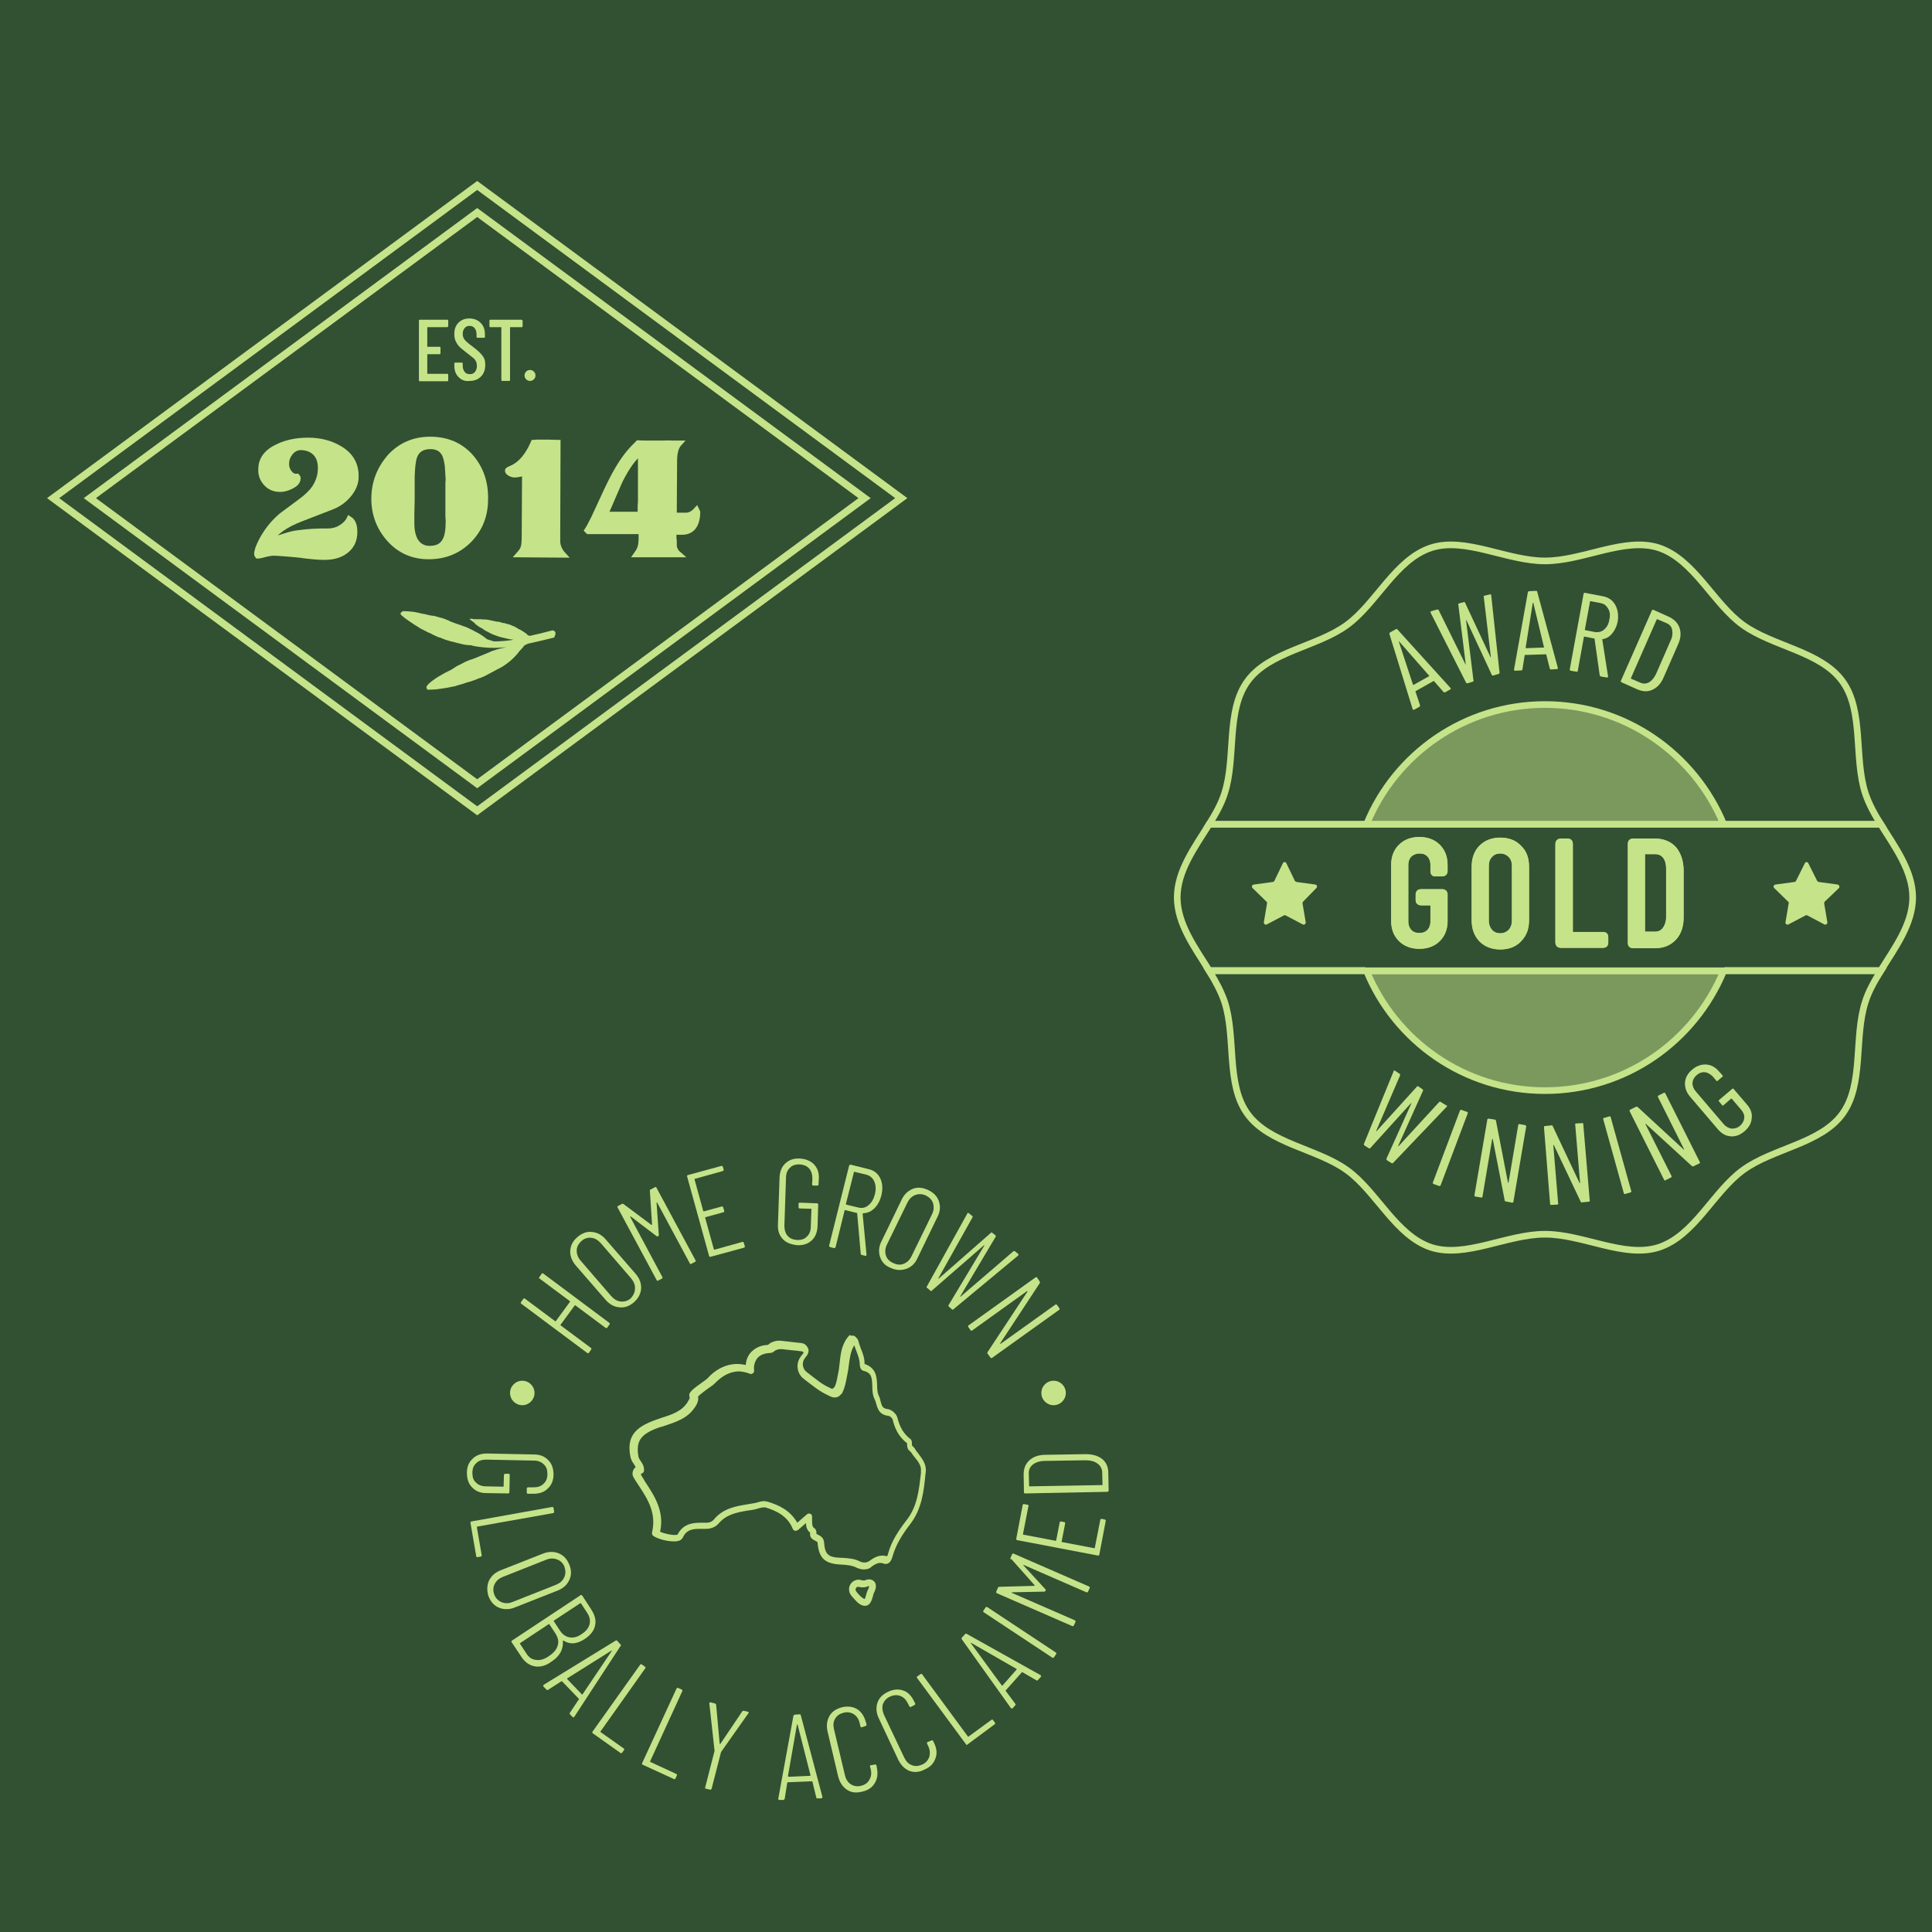 <?xml version="1.0" encoding="utf-8"?>
<!-- Generator: Adobe Illustrator 27.9.0, SVG Export Plug-In . SVG Version: 6.00 Build 0)  -->
<svg version="1.1" id="Layer_1" xmlns="http://www.w3.org/2000/svg" xmlns:xlink="http://www.w3.org/1999/xlink" x="0px" y="0px"
	 viewBox="0 0 600 600" style="enable-background:new 0 0 600 600;" xml:space="preserve">
<style type="text/css">
	.st0{fill:#325132;}
	.st1{fill:none;stroke:#C5E389;stroke-width:2.248;stroke-miterlimit:10;}
	.st2{fill:#C5E389;}
	.st3{fill:#C5E389;stroke:#C5E389;stroke-width:1.757;stroke-miterlimit:10;}
	.st4{opacity:0.5;fill:#C5E389;}
	.st5{fill:none;stroke:#C5E389;stroke-width:2.063;stroke-miterlimit:10;}
	.st6{fill:#FFFFFF;stroke:#C5E389;stroke-width:2.162;stroke-miterlimit:10;}
</style>
<rect class="st0" width="600" height="600"/>
<g>
	<polygon class="st1" points="16.5,154.7 148.2,57.6 279.9,154.7 148.2,251.8 	"/>
	<polygon class="st1" points="27.9,154.7 148.2,66 268.5,154.7 148.2,243.4 	"/>
	<g>
		<path class="st2" d="M138.9,101.6h-6.1c-0.1,0-0.1,0-0.1,0.1v5.9c0,0.1,0,0.1,0.1,0.1h3.7c0.2,0,0.3,0.1,0.3,0.3v1.7
			c0,0.2-0.1,0.3-0.3,0.3h-3.7c-0.1,0-0.1,0-0.1,0.1v5.9c0,0.1,0,0.1,0.1,0.1h6.1c0.2,0,0.3,0.1,0.3,0.3v1.7c0,0.2-0.1,0.3-0.3,0.3
			h-8.5c-0.2,0-0.3-0.1-0.3-0.3V99.6c0-0.2,0.1-0.3,0.3-0.3h8.5c0.2,0,0.3,0.1,0.3,0.3v1.7C139.1,101.5,139,101.6,138.9,101.6z"/>
		<path class="st2" d="M142.4,117.1c-0.9-0.9-1.3-2.1-1.3-3.5v-0.7c0-0.2,0.1-0.3,0.3-0.3h2c0.2,0,0.3,0.1,0.3,0.3v0.6
			c0,0.8,0.2,1.5,0.6,2c0.4,0.5,0.9,0.7,1.6,0.7s1.2-0.2,1.6-0.7c0.4-0.5,0.6-1.1,0.6-1.9c0-0.5-0.1-1-0.3-1.4
			c-0.2-0.4-0.5-0.8-0.9-1.1c-0.4-0.3-1-0.8-1.8-1.4c-0.9-0.7-1.6-1.3-2.2-1.8c-0.5-0.5-1-1.1-1.3-1.8c-0.4-0.7-0.5-1.5-0.5-2.4
			c0-1.5,0.4-2.6,1.3-3.5s2-1.3,3.4-1.3c1.4,0,2.6,0.5,3.5,1.4c0.9,0.9,1.3,2.1,1.3,3.6v0.7c0,0.2-0.1,0.3-0.3,0.3h-2
			c-0.2,0-0.3-0.1-0.3-0.3v-0.7c0-0.8-0.2-1.5-0.6-2c-0.4-0.5-1-0.7-1.6-0.7c-0.6,0-1.1,0.2-1.5,0.7c-0.4,0.4-0.6,1.1-0.6,1.8
			c0,0.7,0.2,1.3,0.6,1.8c0.4,0.5,1.2,1.2,2.3,2c1.1,0.8,1.9,1.5,2.4,2c0.5,0.5,1,1.1,1.3,1.7c0.3,0.6,0.4,1.3,0.4,2.1
			c0,1.5-0.4,2.7-1.3,3.6c-0.9,0.9-2,1.4-3.5,1.4C144.4,118.5,143.3,118,142.4,117.1z"/>
		<path class="st2" d="M162.3,99.6v1.7c0,0.2-0.1,0.3-0.3,0.3h-3.5c-0.1,0-0.1,0-0.1,0.1V118c0,0.2-0.1,0.3-0.3,0.3h-2.1
			c-0.2,0-0.3-0.1-0.3-0.3v-16.3c0-0.1,0-0.1-0.1-0.1h-3.3c-0.2,0-0.3-0.1-0.3-0.3v-1.7c0-0.2,0.1-0.3,0.3-0.3h9.7
			C162.2,99.4,162.3,99.5,162.3,99.6z"/>
		<path class="st2" d="M163.4,117.8c-0.3-0.3-0.5-0.7-0.5-1.2c0-0.5,0.2-0.9,0.5-1.2c0.3-0.3,0.7-0.5,1.2-0.5c0.5,0,0.9,0.2,1.2,0.5
			c0.3,0.3,0.5,0.7,0.5,1.2c0,0.5-0.2,0.9-0.5,1.2c-0.3,0.3-0.7,0.5-1.2,0.5C164.1,118.3,163.7,118.1,163.4,117.8z"/>
	</g>
	<g>
		<path class="st3" d="M108.3,153.6c-1.4,1.7-3.2,3-5.3,3.8l-9.8,3.8c-4.6,1.8-7.7,4-9.3,6.6l0.2,0.1l4.4-1.4c1.8-0.6,3.3-0.9,4.5-1
			c1.3-0.2,2.6-0.3,4.1-0.4c1.5-0.1,3.1-0.1,4.7-0.1c1.4,0,2.7-0.3,3.9-1c1.2-0.7,2.2-1.6,2.8-2.8c1.1,0.7,1.6,2,1.6,4
			c0,2.5-0.9,4.5-2.8,5.9c-1.7,1.3-3.9,1.9-6.5,1.9c-1.8,0-4.4-0.2-7.9-0.7c-1.8-0.2-3.3-0.3-4.6-0.4c-1.3-0.1-2.4-0.2-3.3-0.2
			c-0.5,0-1.4,0.1-2.6,0.4c-1.1,0.3-1.9,0.5-2.4,0.5c-0.1-0.1-0.2-0.3-0.2-0.5c0-1,0.5-2.4,1.5-4.3c1.6-3,3.6-5.5,6.2-7.7
			c0.9-0.7,1.8-1.3,2.7-2c0.9-0.7,1.8-1.3,2.7-2c2.1-1.5,3.7-3,4.7-4.4c1.3-1.9,2-4,2-6.3c0-2-0.5-3.5-1.5-4.6
			c-1.1-1.2-2.6-1.8-4.5-1.9c-0.7,0-1.3,0.1-1.9,0.4c-0.6,0.3-1.1,0.7-1.5,1.2c-0.4,0.5-0.7,1-1,1.7c-0.2,0.6-0.3,1.3-0.3,2
			c0,0.9,0.3,1.9,1,2.7c0.7,0.9,1.5,1.2,2.4,1.1c0.1,0.1,0.2,0.3,0.2,0.5c0,1-0.7,1.8-2.1,2.5c-1.2,0.6-2.3,0.9-3.4,0.9
			c-1.8,0-3.2-0.6-4.3-1.8c-1.1-1.2-1.7-2.6-1.6-4.4c0-3.1,1.8-5.4,5.3-7c2.7-1.3,5.9-1.9,9.3-1.9c3.8,0,7.1,0.9,9.9,2.6
			c3.3,2,4.9,4.8,4.9,8.4C110.6,149.8,109.8,151.8,108.3,153.6z"/>
		<path class="st3" d="M145.7,167.7c-3.4,3.4-7.5,5.1-12.6,5.1c-4.9,0-8.9-1.8-12.1-5.3c-3.2-3.6-4.8-7.8-4.8-12.6
			c0-5,1.7-9.3,4.9-13c3.3-3.6,7.5-5.4,12.5-5.4c5.2,0,9.4,1.8,12.6,5.4c3,3.5,4.6,7.8,4.5,13.1C150.7,160,149.1,164.2,145.7,167.7z
			 M139.2,159.6c0-0.8,0-1.8,0-2.9l0-4.9c0-1.7,0-2.6,0.1-2.7c-0.1-1.8-0.2-3.4-0.3-4.6c-0.3-2-0.7-3.4-1.4-4.2
			c-0.8-1.1-2.2-1.7-3.9-1.7c-2.5,0-4.2,1-5,3.1c-0.5,1.4-0.7,3.5-0.8,6.4l0,7.2c0,1.6-0.1,3-0.1,4.2c0,1.2,0,2.1,0,3
			c0,2.2,0.4,4,1.1,5.3c1,1.7,2.5,2.6,4.5,2.6c2.5,0,4.1-0.9,5-2.8c0.6-1.2,0.9-3.2,0.9-6.1C139.2,161,139.2,160.3,139.2,159.6z"/>
		<path class="st3" d="M161.2,172.2c0.9-1,1.4-1.9,1.5-2.7c0.1-0.4,0.2-1.4,0.2-3.1l0.1-19c0.1,0.1,0.1,0,0.1-0.2
			c0-0.1,0-0.3-0.1-0.5c-1.2,0.5-2.3,0.7-3.2,0.7c-0.2,0-0.4,0-0.7-0.1c-0.2-0.1-0.5-0.2-0.7-0.3c-0.2-0.1-0.4-0.3-0.5-0.4
			c-0.2-0.2-0.2-0.4-0.2-0.5c0-0.1,0.5-0.4,1.5-0.8c2.7-1.3,4.8-3.9,6.5-7.8c0.3,0,0.6-0.1,1-0.1c0.4,0,0.8,0,1.3,0
			c0.6,0,1.3,0,2.2,0c0.9,0,1.9,0.1,3,0.1l-0.1,30.5c0,1.5,0.6,3,1.8,4.3L161.2,172.2z"/>
		<path class="st3" d="M211.8,165.2c0,0-0.3,0-0.7,0c-0.4,0-1,0-1.8-0.1c-0.1,0.3-0.1,0.7-0.1,1.2l0,0.9c0,0.2,0.1,0.4,0.1,0.6
			c0,0.1,0,0.3,0,0.4c0,1.2,0,1.9,0.2,2.2c0.2,0.6,0.6,1.2,1.3,1.8l-13.1,0c0.8-1.1,1.3-2.2,1.4-3.4c0-0.2,0.1-0.6,0.1-1.3
			c0-0.6,0-1.5,0-2.5l-16.5,0l-0.3-0.3c0.6-0.9,1.2-2.2,2-3.7c0.7-1.5,1.6-3.4,2.6-5.6c1-2.2,1.9-4.1,2.7-5.7
			c0.8-1.6,1.5-2.9,2.1-3.9c1-1.7,2-3.2,3.1-4.6c1.1-1.4,2.2-2.5,3.3-3.6c0.1,0,0.8,0.1,2.3,0.1l5.2,0c1.1,0,2.1-0.1,3,0
			c0.9,0,1.6,0,2.2,0c-1,1.1-1.5,2.9-1.5,5.5l-0.1,16.9l3.8,0c1.1,0,2.2-0.6,3.2-1.7c0.2,0.4,0.3,0.7,0.3,0.7
			C216.5,163.1,214.9,165.2,211.8,165.2z M192.5,149.3c-0.8,1.8-1.5,3.5-2.3,5.3c-0.7,1.7-1.5,3.5-2.3,5.2l11,0c0-0.5,0-1,0-1.6
			c0-0.7,0-1.5,0.1-2.4l0-4c0-0.1,0-1.1,0-3c0-1.9,0-4.7,0-8.4C196.9,141.9,194.7,144.9,192.5,149.3z"/>
	</g>
	<path class="st2" d="M172.5,196.5c-0.1-0.5-0.6-0.8-1.1-0.7c-2.2,0.6-4.6,1.2-7,1.7c-0.1-0.1-0.2-0.2-0.4-0.2
		c-0.1-0.1-0.3-0.1-0.3-0.3c0,0-0.1-0.1-0.1-0.1c-0.7-0.5-1.4-1-2.2-1.4c-0.2-0.1-0.5-0.2-0.7-0.4c-0.3-0.2-0.6-0.2-0.8-0.5
		c-0.1-0.1-0.2-0.1-0.4-0.1c-0.3-0.1-0.6-0.3-0.9-0.4c-0.3-0.1-0.7-0.3-1-0.3c-0.3-0.1-0.5-0.1-0.7-0.2c-0.1-0.1-0.3-0.1-0.5-0.1
		c-0.2,0-0.4-0.1-0.5-0.1c-0.3-0.1-0.6-0.2-0.9-0.3c-0.1,0-0.2,0-0.4,0c-0.2,0-0.4-0.1-0.6-0.1c-0.5-0.1-0.9-0.2-1.4-0.3
		c-0.3,0-0.6-0.2-1-0.2c-0.3,0-0.7-0.2-1-0.1c-0.5,0-1-0.1-1.5-0.1c-0.6,0-1.1,0-1.7,0c-0.2,0-0.4,0-0.6-0.1c-0.3-0.1-0.6,0-0.9,0
		c0,0-0.1,0-0.1,0c0,0,0,0.1,0.1,0.1c0.2,0.1,0.3,0.3,0.4,0.4c0.1,0.1,0.2,0.1,0.2,0.1c0.3,0.2,0.6,0.5,0.9,0.7c0,0,0.1,0.1,0.1,0.1
		c0,0.2,0.2,0.3,0.4,0.4c0.2,0.1,0.4,0.3,0.5,0.4c0.4,0.3,0.8,0.5,1.2,0.7c0.2,0.1,0.4,0.2,0.6,0.4c0.5,0.4,1.1,0.6,1.6,0.9
		c0.5,0.3,1.1,0.6,1.7,0.8c1,0.4,2,0.7,3,0.9c0.8,0.2,1.6,0.4,2.4,0.5c0.2,0,0.4,0.1,0.6,0.1c-2,0.3-4.1,0.5-6.1,0.5
		c-0.6-0.2-1.3-0.4-1.9-0.6c-0.4-0.1-0.6-0.4-0.9-0.6c-0.9-0.7-1.9-1.3-2.9-1.8c-0.9-0.5-1.7-0.9-2.6-1.3c-0.4-0.2-0.7-0.3-1.1-0.4
		c-1.2-0.5-2.4-0.8-3.6-1.3c-0.4-0.1-0.8-0.3-1.1-0.5c-0.9-0.4-1.7-0.7-2.6-0.9c-0.9-0.2-1.7-0.6-2.6-0.6c-1-0.1-1.9-0.5-2.9-0.6
		c-1-0.2-2-0.5-2.9-0.6c-1-0.1-2-0.2-2.9-0.2c-0.2,0-0.3,0-0.4,0.1c-0.2,0.1-0.4,0.2-0.5,0.4c-0.2,0.2-0.1,0.5,0.1,0.7
		c0.5,0.4,1,0.9,1.6,1.3c0.5,0.4,1.1,0.7,1.6,1.1c0.7,0.5,1.4,0.9,2.2,1.4c0.1,0.1,0.2,0.1,0.3,0.2c0.3,0.3,0.6,0.3,0.9,0.5
		c0.4,0.2,0.8,0.4,1.2,0.6c0.4,0.3,0.9,0.4,1.3,0.6c0.5,0.3,1.1,0.6,1.6,0.8c0.4,0.2,0.8,0.4,1.3,0.5c0,0,0.1,0,0.1,0
		c1,0.5,2,0.8,3,1.1c0.9,0.2,1.9,0.5,2.8,0.7c0.6,0.1,1.1,0.3,1.7,0.4c0.7,0.1,1.5,0.2,2.2,0.2c0.2,0.1,0.4,0.1,0.6,0.2
		c2.1,0.4,4.3,0.6,6.5,0.6c1.2,0,2.5-0.1,3.7-0.2c-0.3,0.1-0.6,0.1-0.9,0.2c-1.1,0.2-2.1,0.5-3.2,0.9c-0.4,0.1-0.8,0.3-1.2,0.5
		c-1.3,0.5-2.6,1.1-3.9,1.6c-0.4,0.2-0.8,0.3-1.3,0.5c-1,0.3-2,0.7-2.9,1.2c-0.8,0.5-1.8,0.8-2.6,1.4c-0.9,0.7-1.9,1.1-2.9,1.6
		c-1,0.6-2,1.1-2.9,1.7c-0.9,0.6-1.8,1.3-2.5,2c-0.1,0.1-0.2,0.3-0.3,0.4c-0.2,0.2-0.2,0.5-0.1,0.7c0,0.3,0.2,0.5,0.6,0.5
		c0.8,0,1.5-0.1,2.3-0.1c0.7-0.1,1.4-0.2,2.1-0.3c0.9-0.1,1.9-0.3,2.8-0.5c0.2,0,0.3-0.1,0.5-0.1c0.4,0,0.7-0.2,1.1-0.3
		c0.5-0.1,0.9-0.3,1.4-0.4c0.5-0.1,1-0.3,1.5-0.5c0.7-0.2,1.3-0.3,2-0.6c0.5-0.2,1-0.3,1.4-0.5c0.1,0,0.1-0.1,0.1-0.1
		c1.2-0.3,2.2-0.8,3.3-1.4c0.9-0.5,1.9-1,2.8-1.5c0.6-0.3,1.2-0.6,1.7-0.9c1.2-0.8,2.3-1.6,3.3-2.6c0.6-0.6,1.2-1.2,1.7-1.9
		c0.4-0.6,1-1,1.4-1.6c0.3-0.6,0.9-0.7,1.5-1c2.8-0.6,5.6-1.3,8.1-1.9C172.3,197.5,172.6,197,172.5,196.5z"/>
</g>
<g>
	<path class="st4" d="M445.3,270.7v-2c0-1.4-0.4-2.6-1.2-3.4c-0.8-0.9-1.9-1.3-3.3-1.3c-1.3,0-2.4,0.5-3.3,1.3
		c-0.8,0.9-1.2,2-1.2,3.4v17.4c0,1.4,0.4,2.5,1.2,3.4c0.8,0.9,1.9,1.3,3.3,1.3c1.4,0,2.4-0.4,3.3-1.3c0.8-0.9,1.2-2,1.2-3.4v-5.8
		c0-0.1,0-0.2-0.2-0.2h-3.9c-0.3,0-0.5-0.2-0.5-0.5v-1.9c0-0.3,0.2-0.5,0.5-0.5h6.8c0.3,0,0.5,0.2,0.5,0.5v8.3
		c0,2.3-0.7,4.1-2.1,5.5c-1.4,1.4-3.3,2.1-5.6,2.1c-2.3,0-4.2-0.7-5.6-2.1c-1.4-1.4-2.1-3.2-2.1-5.5v-17.4c0-2.3,0.7-4.1,2.1-5.5
		c1.4-1.4,3.3-2.1,5.6-2.1c2.3,0,4.2,0.7,5.6,2.1c1.4,1.4,2.1,3.2,2.1,5.6v1.9c0,0.3-0.2,0.5-0.5,0.5h-2.3
		C445.5,271.2,445.3,271,445.3,270.7z"/>
	<path class="st4" d="M471.6,263.4c-1.4-1.5-3.3-2.2-5.7-2.2c-2.3,0-4.2,0.7-5.7,2.2c-1.4,1.4-2.1,3.4-2.1,5.8v16.6
		c0,2.4,0.7,4.3,2.1,5.8c1.4,1.4,3.3,2.2,5.7,2.2c2.4,0,4.3-0.7,5.7-2.2c1.5-1.5,2.2-3.4,2.2-5.8v-16.6
		C473.8,266.7,473.1,264.8,471.6,263.4z M470.6,285.9c0,1.4-0.4,2.6-1.3,3.6c-0.9,0.9-2,1.4-3.4,1.4c-1.4,0-2.5-0.5-3.3-1.4
		c-0.8-0.9-1.3-2.1-1.3-3.6V269c0-1.5,0.4-2.7,1.3-3.6c0.8-0.9,1.9-1.4,3.3-1.4c1.4,0,2.5,0.5,3.4,1.4c0.9,0.9,1.3,2.1,1.3,3.6
		V285.9z"/>
	<path class="st4" d="M498.4,290.9v1.9c0,0.3-0.1,0.5-0.5,0.5h-13.3c-0.3,0-0.5-0.2-0.5-0.5V262c0-0.3,0.2-0.5,0.5-0.5h2.3
		c0.3,0,0.5,0.1,0.5,0.5v28.3c0,0.1,0,0.2,0.2,0.2h10.4C498.2,290.5,498.4,290.6,498.4,290.9z"/>
	<path class="st4" d="M519.7,263.8c-1.4-1.5-3.3-2.3-5.6-2.3h-7c-0.3,0-0.5,0.1-0.5,0.5v30.9c0,0.3,0.1,0.5,0.5,0.5h7
		c2.3,0,4.2-0.8,5.6-2.3c1.4-1.5,2.1-3.6,2.1-6.1V270C521.7,267.4,521,265.4,519.7,263.8z M518.5,284.7c0,1.8-0.5,3.1-1.3,4.2
		c-0.8,1-1.9,1.5-3.2,1.5l-4,0c-0.1,0-0.2-0.1-0.2-0.2v-25.8c0-0.1,0.1-0.2,0.2-0.2h4c1.4,0,2.5,0.5,3.3,1.5c0.8,1,1.2,2.4,1.2,4.2
		V284.7z"/>
	<path class="st4" d="M535.6,301.5c-9,22-30.6,37.6-55.8,37.6c-25.3,0-46.9-15.5-55.8-37.6H535.6z"/>
	<path class="st4" d="M535.6,256H424c9-22,30.6-37.5,55.8-37.5C505,218.5,526.7,234,535.6,256z"/>
	<g>
		<path class="st2" d="M404.7,280c-0.1,0.1-0.2,0.4-0.2,0.5l1,5.9c0.1,0.5-0.4,0.9-0.9,0.7l-5.3-2.8c-0.2-0.1-0.4-0.1-0.6,0
			l-5.3,2.8c-0.5,0.2-1-0.2-0.9-0.7l1-5.9c0-0.2,0-0.4-0.2-0.5l-4.3-4.2c-0.4-0.4-0.2-1,0.4-1.1l5.9-0.8c0.2,0,0.4-0.2,0.5-0.4
			l2.6-5.4c0.2-0.5,0.9-0.5,1.1,0l2.6,5.4c0.1,0.2,0.3,0.3,0.5,0.4l5.9,0.8c0.5,0.1,0.7,0.7,0.3,1.1L404.7,280z"/>
		<path class="st2" d="M566.7,280c-0.1,0.1-0.2,0.4-0.2,0.5l1,5.9c0.1,0.5-0.5,0.9-0.9,0.7l-5.3-2.8c-0.2-0.1-0.4-0.1-0.6,0
			l-5.3,2.8c-0.5,0.2-1-0.2-0.9-0.7l1-5.9c0-0.2,0-0.4-0.2-0.5l-4.3-4.2c-0.4-0.4-0.2-1,0.4-1.1l5.9-0.8c0.2,0,0.4-0.2,0.5-0.4
			l2.7-5.4c0.2-0.5,0.9-0.5,1.1,0l2.7,5.4c0.1,0.2,0.3,0.3,0.5,0.4l5.9,0.8c0.5,0.1,0.7,0.7,0.4,1.1L566.7,280z"/>
		<g>
			<path class="st5" d="M445.3,270.7v-2c0-1.4-0.4-2.6-1.2-3.4c-0.8-0.9-1.9-1.3-3.3-1.3c-1.3,0-2.4,0.5-3.3,1.3
				c-0.8,0.9-1.2,2-1.2,3.4v17.4c0,1.4,0.4,2.5,1.2,3.4c0.8,0.9,1.9,1.3,3.3,1.3c1.4,0,2.4-0.4,3.3-1.3c0.8-0.9,1.2-2,1.2-3.4v-5.8
				c0-0.1,0-0.2-0.2-0.2h-3.9c-0.3,0-0.5-0.2-0.5-0.5v-1.9c0-0.3,0.2-0.5,0.5-0.5h6.8c0.3,0,0.5,0.2,0.5,0.5v8.3
				c0,2.3-0.7,4.1-2.1,5.5c-1.4,1.4-3.3,2.1-5.6,2.1c-2.3,0-4.2-0.7-5.6-2.1c-1.4-1.4-2.1-3.2-2.1-5.5v-17.4c0-2.3,0.7-4.1,2.1-5.5
				c1.4-1.4,3.3-2.1,5.6-2.1c2.3,0,4.2,0.7,5.6,2.1c1.4,1.4,2.1,3.2,2.1,5.6v1.9c0,0.3-0.2,0.5-0.5,0.5h-2.3
				C445.5,271.2,445.3,271,445.3,270.7z"/>
			<path class="st5" d="M471.6,263.4c-1.4-1.5-3.3-2.2-5.7-2.2c-2.3,0-4.2,0.7-5.7,2.2c-1.4,1.4-2.1,3.4-2.1,5.8v16.6
				c0,2.4,0.7,4.3,2.1,5.8c1.4,1.4,3.3,2.2,5.7,2.2c2.4,0,4.3-0.7,5.7-2.2c1.5-1.5,2.2-3.4,2.2-5.8v-16.6
				C473.8,266.7,473.1,264.8,471.6,263.4z M470.6,285.9c0,1.4-0.4,2.6-1.3,3.6c-0.9,0.9-2,1.4-3.4,1.4c-1.4,0-2.5-0.5-3.3-1.4
				c-0.8-0.9-1.3-2.1-1.3-3.6V269c0-1.5,0.4-2.7,1.3-3.6c0.8-0.9,1.9-1.4,3.3-1.4c1.4,0,2.5,0.5,3.4,1.4c0.9,0.9,1.3,2.1,1.3,3.6
				V285.9z"/>
			<path class="st5" d="M498.4,290.9v1.9c0,0.3-0.1,0.5-0.5,0.5h-13.3c-0.3,0-0.5-0.2-0.5-0.5V262c0-0.3,0.2-0.5,0.5-0.5h2.3
				c0.3,0,0.5,0.1,0.5,0.5v28.3c0,0.1,0,0.2,0.2,0.2h10.4C498.2,290.5,498.4,290.6,498.4,290.9z"/>
			<path class="st5" d="M519.7,263.8c-1.4-1.5-3.3-2.3-5.6-2.3h-7c-0.3,0-0.5,0.1-0.5,0.5v30.9c0,0.3,0.1,0.5,0.5,0.5h7
				c2.3,0,4.2-0.8,5.6-2.3c1.4-1.5,2.1-3.6,2.1-6.1V270C521.7,267.4,521,265.4,519.7,263.8z M518.5,284.7c0,1.8-0.5,3.1-1.3,4.2
				c-0.8,1-1.9,1.5-3.2,1.5l-4,0c-0.1,0-0.2-0.1-0.2-0.2v-25.8c0-0.1,0.1-0.2,0.2-0.2h4c1.4,0,2.5,0.5,3.3,1.5
				c0.8,1,1.2,2.4,1.2,4.2V284.7z"/>
			<path class="st5" d="M535.3,301.5c-9,21.8-30.4,37.2-55.5,37.2c-25,0-46.5-15.4-55.4-37.2H535.3z"/>
			<path class="st5" d="M535.3,256H424.4c8.9-21.8,30.4-37.2,55.4-37.2C504.8,218.8,526.3,234.2,535.3,256z"/>
			<path class="st5" d="M424,256h-48.5c-4.5,7.2-9.9,14.5-9.9,22.7s5.4,15.5,9.9,22.7H424 M535.6,256h48.5
				c4.5,7.2,9.9,14.5,9.9,22.7s-5.4,15.5-9.9,22.7h-48.5"/>
			<path class="st6" d="M445.3,270.7v-2c0-1.4-0.4-2.6-1.2-3.4c-0.8-0.9-1.9-1.3-3.3-1.3c-1.3,0-2.4,0.5-3.3,1.3
				c-0.8,0.9-1.2,2-1.2,3.4v17.4c0,1.4,0.4,2.5,1.2,3.4c0.8,0.9,1.9,1.3,3.3,1.3c1.4,0,2.4-0.4,3.3-1.3c0.8-0.9,1.2-2,1.2-3.4v-5.8
				c0-0.1,0-0.2-0.2-0.2h-3.9c-0.3,0-0.5-0.2-0.5-0.5v-1.9c0-0.3,0.2-0.5,0.5-0.5h6.8c0.3,0,0.5,0.2,0.5,0.5v8.3
				c0,2.3-0.7,4.1-2.1,5.5c-1.4,1.4-3.3,2.1-5.6,2.1c-2.3,0-4.2-0.7-5.6-2.1c-1.4-1.4-2.1-3.2-2.1-5.5v-17.4c0-2.3,0.7-4.1,2.1-5.5
				c1.4-1.4,3.3-2.1,5.6-2.1c2.3,0,4.2,0.7,5.6,2.1c1.4,1.4,2.1,3.2,2.1,5.6v1.9c0,0.3-0.2,0.5-0.5,0.5h-2.3
				C445.5,271.2,445.3,271,445.3,270.7z"/>
			<path class="st6" d="M471.6,263.4c-1.4-1.5-3.3-2.2-5.7-2.2c-2.3,0-4.2,0.7-5.7,2.2c-1.4,1.4-2.1,3.4-2.1,5.8v16.6
				c0,2.4,0.7,4.3,2.1,5.8c1.4,1.4,3.3,2.2,5.7,2.2c2.4,0,4.3-0.7,5.7-2.2c1.5-1.5,2.2-3.4,2.2-5.8v-16.6
				C473.8,266.7,473.1,264.8,471.6,263.4z M470.6,285.9c0,1.4-0.4,2.6-1.3,3.6c-0.9,0.9-2,1.4-3.4,1.4c-1.4,0-2.5-0.5-3.3-1.4
				c-0.8-0.9-1.3-2.1-1.3-3.6V269c0-1.5,0.4-2.7,1.3-3.6c0.8-0.9,1.9-1.4,3.3-1.4c1.4,0,2.5,0.5,3.4,1.4c0.9,0.9,1.3,2.1,1.3,3.6
				V285.9z"/>
			<path class="st6" d="M498.4,290.9v1.9c0,0.3-0.1,0.5-0.5,0.5h-13.3c-0.3,0-0.5-0.2-0.5-0.5V262c0-0.3,0.2-0.5,0.5-0.5h2.3
				c0.3,0,0.5,0.1,0.5,0.5v28.3c0,0.1,0,0.2,0.2,0.2h10.4C498.2,290.5,498.4,290.6,498.4,290.9z"/>
			<path class="st6" d="M519.7,263.8c-1.4-1.5-3.3-2.3-5.6-2.3h-7c-0.3,0-0.5,0.1-0.5,0.5v30.9c0,0.3,0.1,0.5,0.5,0.5h7
				c2.3,0,4.2-0.8,5.6-2.3c1.4-1.5,2.1-3.6,2.1-6.1V270C521.7,267.4,521,265.4,519.7,263.8z M518.5,284.7c0,1.8-0.5,3.1-1.3,4.2
				c-0.8,1-1.9,1.5-3.2,1.5l-4,0c-0.1,0-0.2-0.1-0.2-0.2v-25.8c0-0.1,0.1-0.2,0.2-0.2h4c1.4,0,2.5,0.5,3.3,1.5
				c0.8,1,1.2,2.4,1.2,4.2V284.7z"/>
			<g>
				<path class="st2" d="M445.8,271.2h2.3c0.3,0,0.5-0.1,0.5-0.5v-1.9c0-2.3-0.7-4.1-2.1-5.6c-1.4-1.4-3.3-2.1-5.6-2.1
					c-2.3,0-4.2,0.7-5.6,2.1c-1.4,1.4-2.1,3.2-2.1,5.5v17.4c0,2.3,0.7,4.1,2.1,5.5c1.4,1.4,3.3,2.1,5.6,2.1c2.3,0,4.2-0.7,5.6-2.1
					c1.4-1.4,2.1-3.2,2.1-5.5v-8.3c0-0.3-0.2-0.5-0.5-0.5h-6.8c-0.3,0-0.5,0.2-0.5,0.5v1.9c0,0.3,0.2,0.5,0.5,0.5h3.9
					c0.1,0,0.2,0.1,0.2,0.2v5.8c0,1.4-0.4,2.6-1.2,3.4c-0.8,0.9-1.9,1.3-3.3,1.3c-1.3,0-2.4-0.4-3.3-1.3c-0.8-0.9-1.2-2-1.2-3.4
					v-17.4c0-1.4,0.4-2.5,1.2-3.4c0.8-0.9,1.9-1.3,3.3-1.3c1.4,0,2.4,0.4,3.3,1.3c0.8,0.9,1.2,2,1.2,3.4v2
					C445.3,271,445.5,271.2,445.8,271.2z"/>
				<path class="st2" d="M471.6,263.4c-1.4-1.5-3.3-2.2-5.7-2.2c-2.3,0-4.2,0.7-5.7,2.2c-1.4,1.4-2.1,3.4-2.1,5.8v16.6
					c0,2.4,0.7,4.3,2.1,5.8c1.4,1.4,3.3,2.2,5.7,2.2c2.4,0,4.3-0.7,5.7-2.2c1.5-1.5,2.2-3.4,2.2-5.8v-16.6
					C473.8,266.7,473.1,264.8,471.6,263.4z M470.6,285.9c0,1.4-0.4,2.6-1.3,3.6c-0.9,0.9-2,1.4-3.4,1.4c-1.4,0-2.5-0.5-3.3-1.4
					c-0.8-0.9-1.3-2.1-1.3-3.6V269c0-1.5,0.4-2.7,1.3-3.6c0.8-0.9,1.9-1.4,3.3-1.4c1.4,0,2.5,0.5,3.4,1.4c0.9,0.9,1.3,2.1,1.3,3.6
					V285.9z"/>
				<path class="st2" d="M497.9,290.5h-10.4c-0.1,0-0.2-0.1-0.2-0.2V262c0-0.3-0.2-0.5-0.5-0.5h-2.3c-0.3,0-0.5,0.1-0.5,0.5v30.9
					c0,0.3,0.2,0.5,0.5,0.5h13.3c0.3,0,0.5-0.2,0.5-0.5v-1.9C498.4,290.6,498.2,290.5,497.9,290.5z"/>
				<path class="st2" d="M519.7,263.8c-1.4-1.5-3.3-2.3-5.6-2.3h-7c-0.3,0-0.5,0.1-0.5,0.5v30.9c0,0.3,0.1,0.5,0.5,0.5h7
					c2.3,0,4.2-0.8,5.6-2.3c1.4-1.5,2.1-3.6,2.1-6.1V270C521.7,267.4,521,265.4,519.7,263.8z M518.5,284.7c0,1.8-0.5,3.1-1.3,4.2
					c-0.8,1-1.9,1.5-3.2,1.5l-4,0c-0.1,0-0.2-0.1-0.2-0.2v-25.8c0-0.1,0.1-0.2,0.2-0.2h4c1.4,0,2.5,0.5,3.3,1.5
					c0.8,1,1.2,2.4,1.2,4.2V284.7z"/>
			</g>
			<path class="st5" d="M584.1,301.5c-2,3.2-3.8,6.4-4.8,9.6c-3.6,11-0.4,25.6-7.1,34.8c-6.7,9.3-21.6,10.7-30.9,17.5
				c-9.2,6.7-15.1,20.4-26.2,24c-10.6,3.4-23.5-4.1-35.3-4.1c-11.8,0-24.7,7.5-35.3,4.1c-11-3.6-17-17.4-26.2-24
				c-9.3-6.7-24.2-8.2-30.9-17.5c-6.7-9.2-3.5-23.8-7.1-34.8c-1.1-3.2-2.8-6.4-4.8-9.6H584.1z"/>
			<path class="st5" d="M584.1,256H375.5c2-3.2,3.8-6.4,4.8-9.6c3.6-11,0.4-25.6,7.1-34.8c6.7-9.3,21.6-10.7,30.9-17.5
				c9.2-6.7,15.1-20.4,26.2-24c10.6-3.4,23.5,4.1,35.3,4.1c11.8,0,24.7-7.5,35.3-4.1c11,3.6,17,17.4,26.2,24
				c9.3,6.7,24.2,8.2,30.9,17.5c6.7,9.2,3.5,23.8,7.1,34.8C580.4,249.7,582.1,252.8,584.1,256z"/>
			<g>
				<path class="st2" d="M450.5,213.7L450.5,213.7L434,195.5c-0.1-0.2-0.3-0.2-0.5-0.1l-1.8,1c-0.2,0.1-0.2,0.3-0.2,0.5l7.2,23.3
					c0,0.1,0.1,0.2,0.2,0.2c0.1,0,0.2,0,0.3,0l1.6-0.9c0.2-0.1,0.2-0.3,0.2-0.5l-1.4-4.2c0,0,0-0.1,0-0.1c0,0,0-0.1,0.1-0.1l5.5-3.1
					c0,0,0.1,0,0.1,0c0,0,0.1,0,0.1,0.1l2.9,3.3c0.1,0.1,0.3,0.2,0.5,0.1l1.6-0.9C450.6,214,450.6,213.8,450.5,213.7z M443.8,210
					l-4.8,2.7c-0.1,0-0.1,0-0.2-0.1l-4.4-13.4c0-0.1,0-0.1,0-0.1c0,0,0.1,0,0.1,0.1l9.3,10.6C443.9,209.9,443.9,209.9,443.8,210z"/>
				<path class="st2" d="M463.1,184.8c0-0.1,0-0.2-0.1-0.2c-0.1,0-0.2-0.1-0.3,0L461,185c-0.2,0-0.3,0.2-0.2,0.4l2.2,18.6
					c0,0,0,0.1,0,0.1c0,0-0.1,0-0.1,0l-7.9-16.9c-0.1-0.2-0.2-0.3-0.4-0.2l-1.5,0.4c-0.2,0.1-0.3,0.2-0.2,0.4l2.3,18.5
					c0,0.1,0,0.1,0,0.1c0,0-0.1,0-0.1-0.1l-8.3-16.8c-0.1-0.2-0.2-0.2-0.5-0.2l-1.8,0.5c-0.2,0.1-0.3,0.2-0.2,0.4l0,0.1l11,21.7
					c0.1,0.2,0.2,0.2,0.5,0.2l1.6-0.5c0.2-0.1,0.3-0.2,0.2-0.4l-2.3-18.6c0,0,0-0.1,0-0.1c0,0,0.1,0,0.1,0l7.9,17
					c0.1,0.2,0.2,0.2,0.4,0.2l1.7-0.5c0.2-0.1,0.3-0.2,0.3-0.4L463.1,184.8z"/>
				<path class="st2" d="M477.4,183.8c0-0.2-0.2-0.3-0.4-0.3l-2.1,0.1c-0.2,0-0.3,0.1-0.4,0.3l-4.3,24c0,0.1,0,0.2,0.1,0.3
					c0.1,0.1,0.1,0.1,0.3,0.1l1.8-0.1c0.2,0,0.4-0.1,0.4-0.3l0.7-4.4c0,0,0-0.1,0.1-0.1c0,0,0.1,0,0.1,0l6.3-0.2c0,0,0.1,0,0.1,0
					c0,0,0.1,0.1,0.1,0.1l1.1,4.3c0,0.2,0.2,0.3,0.4,0.3l1.8-0.1c0.2,0,0.3-0.1,0.3-0.3v-0.1L477.4,183.8z M479.4,201.1l-5.5,0.2
					c-0.1,0-0.1,0-0.1-0.1l2.2-13.9c0-0.1,0-0.1,0.1-0.1c0,0,0.1,0,0.1,0.1l3.3,13.7C479.5,201.1,479.5,201.1,479.4,201.1z"/>
				<path class="st2" d="M501.6,187.8c-0.8-1.4-2.1-2.3-3.7-2.6l-5.7-1.1c-0.2,0-0.4,0.1-0.4,0.3l-4.3,23.5c0,0.2,0.1,0.4,0.3,0.4
					l1.8,0.3c0.2,0,0.4,0,0.4-0.3l1.9-10.5c0-0.1,0.1-0.1,0.2-0.1l3,0.6c0.1,0,0.1,0.1,0.1,0.1l1.6,11.3c0,0.2,0.2,0.3,0.4,0.4
					l1.8,0.3c0.2,0,0.3,0,0.4-0.2l0-0.1l-1.8-11.5c0-0.1,0-0.1,0.1-0.1c1.2-0.2,2.2-0.8,3-1.8c0.8-1,1.4-2.2,1.7-3.7
					C502.7,190.9,502.4,189.2,501.6,187.8z M499.8,192.4c-0.2,1.4-0.8,2.4-1.6,3.1c-0.8,0.7-1.7,0.9-2.8,0.8l-3.1-0.6
					c-0.1,0-0.1-0.1-0.1-0.2l1.6-8.7c0-0.1,0.1-0.1,0.2-0.1l3.1,0.6c1.1,0.2,1.8,0.8,2.3,1.7C500,189.9,500.1,191.1,499.8,192.4z"/>
				<path class="st2" d="M521.6,195c-0.5-1.5-1.6-2.6-3.2-3.4l-4.9-2.2c-0.2-0.1-0.4,0-0.5,0.2l-9.6,21.8c-0.1,0.2,0,0.4,0.2,0.5
					l4.9,2.2c1.7,0.7,3.2,0.8,4.7,0.1s2.6-1.9,3.4-3.7l4.6-10.5C522,198.2,522.1,196.5,521.6,195z M518.8,199l-4.5,10.3
					c-0.6,1.2-1.3,2.1-2.2,2.6c-0.9,0.5-1.8,0.5-2.7,0.1l-2.8-1.2c-0.1,0-0.1-0.1-0.1-0.2l8-18.2c0-0.1,0.1-0.1,0.2-0.1l2.8,1.2
					c1,0.4,1.6,1.1,1.8,2.1C519.5,196.7,519.4,197.8,518.8,199z"/>
			</g>
			<g>
				<path class="st2" d="M449,343.2l-1.6-1c-0.1-0.1-0.3-0.1-0.5,0.1L434.3,356c0,0-0.1,0-0.1,0c0,0,0,0,0-0.1l7.7-17.1
					c0.1-0.2,0.1-0.3-0.1-0.5l-1.3-0.9c-0.2-0.1-0.3-0.1-0.5,0.1l-12.5,13.8c0,0-0.1,0-0.1,0c0,0,0,0,0-0.1l7.4-17.2
					c0.1-0.2,0-0.3-0.1-0.5l-1.5-1c-0.2-0.1-0.3-0.1-0.4,0.1l0,0.1l-9.2,22.5c-0.1,0.2,0,0.4,0.1,0.5l1.4,0.9
					c0.2,0.1,0.3,0.1,0.5-0.1l12.6-13.9c0,0,0.1,0,0.1,0c0,0,0,0.1,0,0.1l-7.7,17.1c-0.1,0.2,0,0.4,0.1,0.5l1.4,0.9
					c0.2,0.1,0.4,0.1,0.5,0l16.7-17.5c0.1-0.1,0.1-0.2,0.1-0.3C449.2,343.3,449.1,343.2,449,343.2z"/>
				<path class="st2" d="M455.6,345.3l-1.7-0.6c-0.2-0.1-0.4,0-0.5,0.2l-8.4,22.3c-0.1,0.2,0,0.4,0.2,0.5l1.7,0.6
					c0.2,0.1,0.4,0,0.5-0.2l8.4-22.3C455.9,345.5,455.8,345.3,455.6,345.3z"/>
				<path class="st2" d="M473.6,349.4l-1.7-0.3c-0.2,0-0.4,0-0.4,0.3l-3,17.8c0,0.1,0,0.1-0.1,0.1c0,0-0.1,0-0.1-0.1l-3.7-19.1
					c0-0.2-0.1-0.3-0.3-0.4l-2-0.3c-0.2,0-0.4,0.1-0.4,0.3l-4,23.5c0,0.2,0.1,0.4,0.3,0.4l1.8,0.3c0.2,0,0.4,0,0.4-0.3l3-17.8
					c0-0.1,0-0.1,0.1-0.1c0.1,0,0.1,0,0.1,0.1l3.7,19c0,0.2,0.1,0.3,0.3,0.3l2,0.4c0.2,0,0.4-0.1,0.4-0.3l4-23.5
					C473.9,349.6,473.8,349.5,473.6,349.4z"/>
				<path class="st2" d="M491.7,349.1c0-0.2-0.1-0.4-0.4-0.3l-1.8,0.1c-0.2,0-0.4,0.1-0.3,0.4l1.5,18c0,0.1,0,0.1-0.1,0.1
					c0,0-0.1,0-0.1-0.1l-8.3-17.6c-0.1-0.2-0.2-0.3-0.4-0.2l-2,0.2c-0.2,0-0.3,0.1-0.3,0.4l1.9,23.8c0,0.2,0.1,0.3,0.4,0.3l1.8-0.1
					c0.2,0,0.4-0.1,0.3-0.4l-1.5-18c0-0.1,0-0.1,0.1-0.1c0,0,0.1,0,0.1,0.1l8.3,17.5c0.1,0.2,0.2,0.3,0.4,0.2l2.1-0.2
					c0.2,0,0.4-0.1,0.3-0.4L491.7,349.1z"/>
				<path class="st2" d="M500.2,346.9c-0.1-0.2-0.2-0.3-0.4-0.2l-1.7,0.5c-0.2,0.1-0.3,0.2-0.2,0.4l6.4,23c0.1,0.2,0.2,0.3,0.4,0.2
					l1.7-0.5c0.2-0.1,0.3-0.2,0.2-0.4L500.2,346.9z"/>
				<path class="st2" d="M527.9,360.9l-10.7-21.3c-0.1-0.2-0.3-0.3-0.5-0.2l-1.6,0.8c-0.2,0.1-0.3,0.3-0.2,0.5l8.1,16.2
					c0,0.1,0,0.1,0,0.1c0,0-0.1,0-0.1,0l-14.3-13.2c-0.1-0.1-0.3-0.1-0.5-0.1l-1.8,0.9c-0.2,0.1-0.3,0.3-0.2,0.5l10.7,21.3
					c0.1,0.2,0.2,0.3,0.5,0.1l1.6-0.8c0.2-0.1,0.3-0.3,0.2-0.5l-8.1-16.1c0-0.1,0-0.1,0-0.1c0,0,0.1,0,0.1,0l14.3,13.1
					c0.1,0.1,0.3,0.2,0.5,0.1l1.9-0.9C527.9,361.2,528,361.1,527.9,360.9z"/>
				<path class="st2" d="M542.6,343.1l-4.2-4.9c-0.1-0.2-0.3-0.2-0.5,0l-4,3.4c-0.2,0.2-0.2,0.3,0,0.5l0.9,1.1
					c0.1,0.2,0.3,0.2,0.5,0l2.3-2c0.1-0.1,0.1,0,0.2,0l2.9,3.4c0.7,0.8,1.1,1.7,1,2.6c-0.1,0.9-0.5,1.7-1.3,2.4
					c-0.8,0.7-1.6,0.9-2.6,0.9c-0.9-0.1-1.8-0.6-2.5-1.4l-8.7-10.2c-0.7-0.8-1-1.7-1-2.6c0.1-0.9,0.5-1.7,1.3-2.4
					c0.8-0.7,1.7-1,2.6-0.9c0.9,0.1,1.7,0.6,2.5,1.4l1,1.2c0.2,0.2,0.3,0.2,0.5,0l1.4-1.2c0.2-0.1,0.2-0.3,0-0.5l-1-1.1
					c-1.2-1.4-2.5-2.1-4-2.2c-1.5-0.1-3,0.4-4.4,1.6c-1.4,1.2-2.1,2.5-2.2,4c-0.1,1.5,0.4,3,1.5,4.3l8.7,10.2c1.2,1.4,2.5,2.1,4,2.2
					c1.5,0.1,2.9-0.4,4.3-1.6c1.4-1.2,2.1-2.5,2.2-4C544.2,345.9,543.8,344.5,542.6,343.1z"/>
			</g>
		</g>
	</g>
</g>
<g>
	<circle class="st2" cx="162.2" cy="432.6" r="3.8"/>
	<g>
		<g>
			<path class="st2" d="M167.5,396.6l0.7-1c0.1-0.2,0.3-0.2,0.5-0.1l20.5,15.3c0.2,0.2,0.2,0.3,0.1,0.5l-0.7,1
				c-0.2,0.2-0.3,0.2-0.5,0.1l-9.4-7c-0.1-0.1-0.2,0-0.2,0l-4.4,6c-0.1,0.1-0.1,0.2,0,0.2l9.4,7c0.2,0.1,0.2,0.3,0.1,0.5l-0.7,1
				c-0.1,0.2-0.3,0.2-0.5,0.1l-20.5-15.3c-0.2-0.1-0.2-0.3-0.1-0.5l0.7-1c0.1-0.2,0.3-0.2,0.5-0.1l9.4,7c0.1,0.1,0.2,0.1,0.2,0
				l4.4-6c0.1-0.1,0-0.1,0-0.2l-9.4-7C167.4,397,167.3,396.8,167.5,396.6z"/>
			<path class="st2" d="M192.4,406c-1.6-0.1-3.1-0.9-4.3-2.3l-9.3-10.7c-1.2-1.4-1.8-3-1.7-4.6c0.1-1.6,0.8-3,2.2-4.2
				c1.4-1.2,2.9-1.8,4.5-1.6c1.6,0.1,3.1,0.9,4.3,2.3l9.3,10.7c1.2,1.4,1.8,2.9,1.7,4.6c-0.1,1.6-0.9,3.1-2.3,4.3
				C195.5,405.6,194,406.2,192.4,406z M197.2,400.2c0.1-1.1-0.4-2.2-1.2-3.2l-9.4-10.9c-0.9-1-1.9-1.6-3-1.7
				c-1.1-0.1-2.2,0.2-3.1,1.1c-0.9,0.8-1.4,1.8-1.4,2.9c0,1.1,0.4,2.2,1.3,3.2l9.4,10.9c0.9,1,1.9,1.6,3,1.7c1.1,0.1,2.2-0.2,3.1-1
				C196.7,402.3,197.2,401.3,197.2,400.2z"/>
			<path class="st2" d="M202.3,369.3l1.1-0.6c0.2-0.1,0.4-0.1,0.5,0.2l12.1,22.5c0.1,0.2,0.1,0.4-0.2,0.5l-1.1,0.6
				c-0.2,0.1-0.4,0.1-0.5-0.2l-10.1-18.8c0-0.1-0.1-0.1-0.1-0.1c0,0-0.1,0.1-0.1,0.1l0.7,10c0,0.2,0,0.4-0.2,0.4
				c-0.2,0.1-0.3,0.1-0.5,0l-8-6.1c-0.1,0-0.1,0-0.2,0c0,0,0,0.1,0,0.1l10,18.7c0.1,0.2,0.1,0.4-0.2,0.5l-1.1,0.6
				c-0.2,0.1-0.4,0.1-0.5-0.2l-12.1-22.5c-0.1-0.2-0.1-0.4,0.2-0.5l1.1-0.6c0.2-0.1,0.3-0.1,0.5,0l8.7,6.5c0,0,0.1,0,0.1,0
				c0,0,0.1-0.1,0.1-0.1l-0.7-10.8C202,369.5,202.1,369.4,202.3,369.3z"/>
			<path class="st2" d="M224.4,363.7l-8.6,2.4c-0.1,0-0.1,0.1-0.1,0.2l2.7,9.8c0,0.1,0.1,0.1,0.2,0.1l5.5-1.5c0.2-0.1,0.4,0,0.5,0.3
				l0.3,1c0.1,0.2,0,0.4-0.3,0.5l-5.5,1.5c-0.1,0-0.1,0.1-0.1,0.2l2.7,9.8c0,0.1,0.1,0.1,0.2,0.1l8.6-2.4c0.2-0.1,0.4,0,0.5,0.3
				l0.3,1c0.1,0.2,0,0.4-0.3,0.5l-10.3,2.8c-0.2,0.1-0.4,0-0.5-0.3l-6.8-24.6c-0.1-0.2,0-0.4,0.3-0.5l10.3-2.8
				c0.2-0.1,0.4,0,0.5,0.3l0.3,1C224.7,363.4,224.6,363.6,224.4,363.7z"/>
			<path class="st2" d="M243.1,384.8c-1.1-1.2-1.6-2.6-1.5-4.5l0.5-14.7c0.1-1.8,0.7-3.3,1.8-4.3c1.2-1.1,2.6-1.6,4.5-1.5
				c1.8,0.1,3.3,0.7,4.4,1.8c1.1,1.2,1.6,2.6,1.5,4.5l-0.1,1.7c0,0.3-0.1,0.4-0.4,0.4l-1.2,0c-0.2,0-0.4-0.1-0.4-0.4l0.1-1.7
				c0-1.3-0.3-2.4-1-3.2c-0.7-0.8-1.7-1.2-3-1.3c-1.3,0-2.3,0.3-3,1.1c-0.8,0.7-1.2,1.8-1.2,3.1l-0.5,14.8c0,1.3,0.3,2.4,1,3.2
				c0.7,0.8,1.7,1.2,3,1.3c1.3,0,2.3-0.3,3-1.1c0.8-0.7,1.2-1.8,1.2-3.1l0.2-5.3c0-0.1,0-0.2-0.1-0.2l-3.5-0.1
				c-0.3,0-0.4-0.1-0.4-0.4l0-1c0-0.3,0.1-0.4,0.4-0.4l5.3,0.2c0.2,0,0.4,0.1,0.4,0.4l-0.2,6.8c-0.1,1.8-0.7,3.3-1.8,4.3
				c-1.2,1.1-2.7,1.6-4.5,1.5C245.6,386.5,244.1,385.9,243.1,384.8z"/>
			<path class="st2" d="M267.3,389.3l-1.1-12.5c0-0.1,0-0.1-0.1-0.1l-3.6-0.9c-0.1,0-0.2,0-0.2,0.1l-2.8,11.4
				c-0.1,0.2-0.2,0.3-0.5,0.3l-1.2-0.3c-0.2-0.1-0.3-0.2-0.3-0.5l6.2-24.8c0.1-0.2,0.2-0.3,0.5-0.3l5.6,1.4c1.7,0.4,2.9,1.4,3.6,2.9
				c0.7,1.5,0.8,3.3,0.3,5.3c-0.4,1.6-1.1,2.9-2.1,3.9c-1,1-2.1,1.5-3.5,1.6c-0.1,0-0.2,0.1-0.2,0.2l1.2,12.6v0.2
				c0,0.2-0.2,0.2-0.4,0.2l-1.2-0.3C267.4,389.7,267.3,389.5,267.3,389.3z M265.2,364l-2.5,9.9c0,0.1,0,0.2,0.1,0.2l3.7,0.9
				c1.2,0.3,2.3,0.1,3.2-0.7c1-0.8,1.6-1.9,2-3.4c0.4-1.6,0.3-2.9-0.2-4c-0.5-1.1-1.3-1.8-2.5-2.1l-3.7-0.9
				C265.3,363.8,265.2,363.9,265.2,364z"/>
			<path class="st2" d="M273.3,390.3c-0.5-1.5-0.4-3.2,0.5-4.9l6.2-12.8c0.8-1.7,2-2.8,3.5-3.4c1.5-0.6,3.1-0.4,4.8,0.4
				c1.7,0.8,2.8,2,3.3,3.5c0.5,1.6,0.4,3.2-0.5,4.9l-6.2,12.8c-0.8,1.7-2,2.8-3.6,3.3c-1.5,0.5-3.2,0.4-4.8-0.4
				C274.9,393.1,273.8,391.9,273.3,390.3z M280.6,392.5c1.1-0.4,1.9-1.2,2.5-2.4l6.3-12.9c0.6-1.2,0.7-2.3,0.4-3.4s-1.1-1.9-2.2-2.5
				c-1.1-0.5-2.2-0.6-3.3-0.2c-1.1,0.4-1.9,1.2-2.5,2.4l-6.3,12.9c-0.6,1.2-0.7,2.3-0.4,3.4c0.3,1.1,1.1,1.9,2.2,2.4
				C278.5,392.8,279.6,392.9,280.6,392.5z"/>
			<path class="st2" d="M287.8,399.6l12.6-22.7l0-0.1c0.1-0.2,0.3-0.2,0.5,0l1,0.8c0.2,0.2,0.2,0.3,0.1,0.5L291.4,397
				c0,0.1,0,0.1,0,0.1c0,0,0.1,0,0.1,0l16.2-14.2c0.2-0.2,0.3-0.2,0.5,0l0.9,0.7c0.2,0.1,0.2,0.3,0.1,0.5l-11,18.5
				c0,0.1,0,0.1,0,0.1c0,0,0.1,0,0.1,0l16.4-14.1c0.2-0.1,0.4-0.1,0.5,0l1,0.8c0.1,0.1,0.1,0.2,0.1,0.3c0,0.1-0.1,0.2-0.2,0.3
				l-20,16.6c-0.2,0.2-0.3,0.2-0.5,0l-0.9-0.8c-0.2-0.1-0.2-0.3-0.1-0.5l11.1-18.5c0-0.1,0-0.1,0-0.1c0,0-0.1,0-0.1,0l-16.2,14.1
				c-0.2,0.2-0.3,0.2-0.5,0l-0.9-0.8C287.7,400,287.7,399.8,287.8,399.6z"/>
			<path class="st2" d="M328.3,405.3l0.7,1c0.1,0.2,0.1,0.4-0.1,0.5l-20.8,14.9c-0.2,0.1-0.4,0.1-0.5-0.1l-0.9-1.2
				c-0.1-0.2-0.1-0.3,0-0.5l12.4-18.8c0-0.1,0.1-0.1,0-0.1c0,0-0.1,0-0.2,0l-17,12.2c-0.2,0.1-0.4,0.1-0.5-0.1l-0.7-1
				c-0.1-0.2-0.1-0.4,0.1-0.5l20.8-14.9c0.2-0.1,0.4-0.1,0.5,0.1l0.8,1.2c0.1,0.2,0.1,0.3,0,0.5l-12.3,18.7c0,0.1-0.1,0.1,0,0.1
				c0,0,0.1,0,0.2,0l16.9-12.1C327.9,405,328.1,405.1,328.3,405.3z"/>
		</g>
		<g>
			<path class="st2" d="M146.8,453c1.1-1.1,2.6-1.6,4.4-1.6l14.7,0.3c1.8,0,3.3,0.6,4.4,1.8c1.1,1.1,1.6,2.6,1.6,4.4
				c0,1.8-0.6,3.3-1.8,4.4c-1.1,1.1-2.6,1.6-4.4,1.6l-1.7,0c-0.3,0-0.4-0.1-0.4-0.4l0-1.2c0-0.2,0.1-0.4,0.4-0.4l1.7,0
				c1.3,0,2.3-0.3,3.1-1.1c0.8-0.7,1.2-1.7,1.2-3c0-1.3-0.3-2.3-1.1-3c-0.8-0.8-1.8-1.2-3.1-1.2l-14.8-0.3c-1.3,0-2.3,0.3-3.1,1.1
				c-0.8,0.7-1.2,1.7-1.2,3c0,1.3,0.3,2.3,1.1,3c0.8,0.8,1.8,1.2,3.1,1.2l5.3,0.1c0.1,0,0.2,0,0.2-0.1l0.1-3.5
				c0-0.2,0.1-0.4,0.4-0.4l1,0c0.3,0,0.4,0.1,0.4,0.4l-0.1,5.3c0,0.2-0.1,0.4-0.4,0.4l-6.8-0.1c-1.8,0-3.3-0.6-4.4-1.8
				c-1.1-1.1-1.6-2.6-1.6-4.5C145,455.5,145.6,454.1,146.8,453z"/>
			<path class="st2" d="M146.4,472.5l25.1-4.5c0.2,0,0.4,0.1,0.4,0.3l0.2,1.2c0,0.2-0.1,0.4-0.3,0.4l-23.6,4.2
				c-0.1,0-0.1,0.1-0.1,0.2l1.5,8.7c0,0.2-0.1,0.4-0.3,0.4l-1,0.2c-0.2,0-0.4-0.1-0.4-0.3l-1.8-10.4
				C146.1,472.7,146.2,472.6,146.4,472.5z"/>
			<path class="st2" d="M151.8,491c0.7-1.5,1.9-2.6,3.6-3.3l13.2-5.2c1.8-0.7,3.4-0.7,4.9-0.1c1.5,0.6,2.6,1.8,3.3,3.5
				c0.7,1.7,0.7,3.3,0,4.8c-0.7,1.5-1.9,2.6-3.7,3.3l-13.2,5.2c-1.7,0.7-3.4,0.7-4.9,0.1c-1.5-0.6-2.6-1.8-3.3-3.6
				C151.2,494.1,151.2,492.5,151.8,491z M155.8,497.6c1.1,0.4,2.2,0.4,3.4-0.1l13.4-5.3c1.2-0.5,2.1-1.2,2.6-2.3
				c0.5-1,0.5-2.1,0.1-3.3c-0.4-1.1-1.2-1.9-2.3-2.3c-1.1-0.4-2.2-0.4-3.4,0.1l-13.4,5.3c-1.2,0.5-2.1,1.2-2.6,2.3
				c-0.5,1-0.5,2.1-0.1,3.2C153.9,496.3,154.7,497.1,155.8,497.6z"/>
			<path class="st2" d="M166.1,517.5c-1.7-0.3-3.1-1.3-4.2-3l-3-4.5c-0.1-0.2-0.1-0.4,0.1-0.5l21.3-14.1c0.2-0.1,0.4-0.1,0.5,0.1
				l2.8,4.3c1.1,1.7,1.6,3.4,1.2,5c-0.3,1.6-1.4,3-3.2,4.2c-2.4,1.6-4.6,1.8-6.6,0.5c0,0-0.1,0-0.1,0c0,0,0,0-0.1,0.1
				c0.1,1.2-0.1,2.4-0.7,3.5c-0.6,1.1-1.5,2.1-2.8,2.9C169.6,517.3,167.8,517.8,166.1,517.5z M166.5,515.5c1.2,0.2,2.6-0.2,4-1.2
				c1.5-1,2.4-2.1,2.7-3.3c0.4-1.2,0.1-2.4-0.7-3.7l-1.9-2.9c-0.1-0.1-0.1-0.1-0.2,0l-8.9,5.9c-0.1,0.1-0.1,0.1,0,0.2l1.9,2.9
				C164.2,514.7,165.2,515.4,166.5,515.5z M180.2,497.9l-8.2,5.4c-0.1,0.1-0.1,0.1,0,0.2l1.9,2.9c0.8,1.2,1.8,1.9,3,2.1
				c1.2,0.2,2.4-0.1,3.7-1c1.4-0.9,2.2-1.9,2.5-3.1c0.3-1.2,0-2.4-0.8-3.6l-1.9-2.9C180.4,497.9,180.3,497.9,180.2,497.9z"/>
			<path class="st2" d="M177,531.9l2.8-4.2c0,0,0-0.1,0-0.1c0,0,0-0.1-0.1-0.1l-5.1-5.3c0,0-0.1-0.1-0.1-0.1s-0.1,0-0.1,0l-4.2,2.7
				c-0.2,0.1-0.4,0.1-0.5-0.1l-0.9-0.9c-0.1-0.1-0.1-0.2-0.1-0.3c0-0.1,0.1-0.2,0.2-0.3l22.3-13.7c0.2-0.1,0.4-0.1,0.5,0.1l1,1.1
				c0.2,0.2,0.2,0.4,0,0.5l-14.3,21.9l-0.1,0.1c-0.2,0.2-0.3,0.2-0.5,0l-0.9-0.9C176.9,532.3,176.9,532.1,177,531.9z M176.1,521.4
				l4.6,4.8c0.1,0.1,0.1,0,0.2,0l9.1-13.5c0-0.1,0-0.1,0-0.1c0,0-0.1,0-0.1,0l-13.7,8.6C176.1,521.2,176.1,521.3,176.1,521.4z"/>
			<path class="st2" d="M184,537.8l14.8-20.8c0.1-0.2,0.3-0.2,0.5-0.1l1,0.7c0.2,0.1,0.2,0.3,0.1,0.5l-13.9,19.6
				c-0.1,0.1,0,0.2,0,0.2l7.2,5.1c0.2,0.1,0.2,0.3,0.1,0.5l-0.6,0.8c-0.1,0.2-0.3,0.2-0.5,0.1l-8.6-6.1
				C183.9,538.2,183.9,538,184,537.8z"/>
			<path class="st2" d="M199.4,547.6l10.7-23.2c0.1-0.2,0.3-0.3,0.5-0.2l1.1,0.5c0.2,0.1,0.3,0.3,0.2,0.5l-10,21.8
				c0,0.1,0,0.2,0.1,0.2l8,3.7c0.2,0.1,0.3,0.3,0.2,0.5l-0.4,0.9c-0.1,0.2-0.3,0.3-0.5,0.2l-9.6-4.4
				C199.4,548,199.3,547.8,199.4,547.6z"/>
			<path class="st2" d="M219,555.1l2.9-11.3c0-0.1,0-0.2,0-0.2l-1.6-14.5l0-0.2c0.1-0.2,0.2-0.3,0.4-0.2l1.3,0.3
				c0.2,0.1,0.3,0.2,0.4,0.4l1.1,12.1c0,0.1,0,0.1,0.1,0.1c0,0,0.1,0,0.1,0l6.8-10.1c0.1-0.2,0.3-0.2,0.5-0.2l1.3,0.3
				c0.1,0,0.2,0.1,0.2,0.2c0,0.1,0,0.2-0.1,0.3l-8.4,11.9c0,0-0.1,0.1-0.1,0.2l-2.9,11.3c-0.1,0.2-0.2,0.3-0.5,0.3l-1.2-0.3
				C219,555.5,218.9,555.3,219,555.1z"/>
			<path class="st2" d="M253.5,558.2l-1.2-4.9c0-0.1,0-0.1-0.1-0.1c0,0-0.1,0-0.1,0l-7.4,0.3c-0.1,0-0.1,0-0.1,0
				c0,0-0.1,0.1-0.1,0.1l-0.8,5c0,0.2-0.2,0.3-0.4,0.4l-1.2,0c-0.1,0-0.2,0-0.3-0.1c-0.1-0.1-0.1-0.2-0.1-0.3l4.7-25.7
				c0-0.2,0.2-0.3,0.4-0.4l1.5-0.1c0.3,0,0.4,0.1,0.4,0.3l6.7,25.3l0,0.1c0,0.2-0.1,0.3-0.3,0.4l-1.3,0
				C253.7,558.6,253.5,558.4,253.5,558.2z M245,551.8l6.6-0.3c0.1,0,0.1-0.1,0.1-0.2l-4-15.7c0-0.1-0.1-0.1-0.1-0.1c0,0,0,0-0.1,0.1
				l-2.8,16C244.9,551.8,244.9,551.8,245,551.8z"/>
			<path class="st2" d="M263,555.8c-1.3-0.9-2.2-2.2-2.7-4.1l-3.3-14c-0.4-1.8-0.2-3.4,0.6-4.8c0.8-1.4,2.1-2.2,3.9-2.7
				c1.8-0.4,3.4-0.2,4.7,0.6c1.3,0.8,2.2,2.2,2.7,4l0.2,0.7c0,0.1,0,0.2,0,0.3c-0.1,0.1-0.1,0.1-0.2,0.2l-1.2,0.4
				c-0.2,0.1-0.4,0-0.5-0.3l-0.2-0.9c-0.3-1.3-0.9-2.2-1.8-2.8c-0.9-0.6-2-0.8-3.2-0.5c-1.2,0.3-2.1,0.9-2.6,1.8
				c-0.6,0.9-0.7,2-0.4,3.3l3.4,14.3c0.3,1.3,0.9,2.2,1.8,2.8c0.9,0.6,2,0.8,3.2,0.5c1.2-0.3,2.1-0.9,2.6-1.9c0.6-1,0.7-2.1,0.4-3.3
				l-0.2-0.8c-0.1-0.2,0-0.4,0.3-0.4l1.2-0.2c0.2-0.1,0.4,0,0.5,0.3l0.1,0.6c0.4,1.9,0.2,3.5-0.6,4.8c-0.8,1.4-2.1,2.3-3.9,2.7
				C265.9,556.9,264.3,556.7,263,555.8z"/>
			<path class="st2" d="M282.5,550c-1.5-0.6-2.6-1.7-3.5-3.4l-6.1-13c-0.8-1.7-0.9-3.3-0.4-4.8c0.5-1.5,1.6-2.6,3.3-3.4
				c1.7-0.8,3.3-0.9,4.7-0.4c1.5,0.5,2.6,1.7,3.4,3.4l0.3,0.6c0.1,0.1,0.1,0.2,0,0.3c0,0.1-0.1,0.2-0.2,0.2l-1.1,0.6
				c-0.2,0.1-0.4,0-0.5-0.2l-0.4-0.8c-0.6-1.2-1.3-2-2.4-2.4c-1-0.4-2.1-0.3-3.2,0.2c-1.1,0.5-1.8,1.3-2.2,2.3
				c-0.3,1-0.2,2.1,0.3,3.3l6.3,13.3c0.6,1.2,1.3,2,2.4,2.4c1,0.4,2.1,0.3,3.2-0.2c1.1-0.5,1.8-1.3,2.2-2.4c0.3-1.1,0.2-2.2-0.3-3.3
				l-0.4-0.8c-0.1-0.2,0-0.4,0.2-0.5l1.2-0.5c0.2-0.1,0.4,0,0.5,0.2l0.3,0.6c0.8,1.7,1,3.3,0.4,4.8c-0.5,1.5-1.6,2.7-3.3,3.4
				C285.6,550.4,284,550.5,282.5,550z"/>
			<path class="st2" d="M300,541.7l-15.2-20.6c-0.1-0.2-0.1-0.4,0.1-0.5l1-0.7c0.2-0.1,0.4-0.1,0.5,0.1l14.2,19.3
				c0.1,0.1,0.1,0.1,0.2,0l7.1-5.2c0.2-0.1,0.4-0.1,0.5,0.1l0.6,0.8c0.1,0.2,0.1,0.4-0.1,0.5l-8.5,6.3
				C300.3,542,300.1,541.9,300,541.7z"/>
			<path class="st2" d="M321.8,521.8l-4.3-2.5c0,0-0.1,0-0.1,0c0,0-0.1,0-0.1,0.1l-4.9,5.5c0,0-0.1,0.1-0.1,0.1c0,0,0,0.1,0,0.1l3,4
				c0.2,0.2,0.1,0.3,0,0.5l-0.8,0.9c-0.1,0.1-0.2,0.1-0.3,0.1c-0.1,0-0.2-0.1-0.3-0.2l-15.2-21.3c-0.1-0.2-0.1-0.4,0-0.5l1-1.1
				c0.2-0.2,0.3-0.2,0.5-0.1l22.9,12.8l0.1,0.1c0.2,0.1,0.2,0.3,0,0.5l-0.9,1C322.2,521.9,322,522,321.8,521.8z M311.3,523.5l4.4-5
				c0.1-0.1,0-0.1,0-0.2l-14.1-8.1c-0.1,0-0.1,0-0.1,0c0,0,0,0.1,0,0.1l9.6,13.1C311.2,523.5,311.3,523.5,311.3,523.5z"/>
			<path class="st2" d="M326.8,514.8l-21.3-14.1c-0.2-0.1-0.2-0.3-0.1-0.5l0.7-1c0.1-0.2,0.3-0.2,0.5-0.1l21.3,14.1
				c0.2,0.1,0.2,0.3,0.1,0.5l-0.7,1C327.2,514.9,327,514.9,326.8,514.8z"/>
			<path class="st2" d="M313.8,483.9l0.5-1.2c0.1-0.2,0.3-0.3,0.5-0.2l23.4,10.2c0.2,0.1,0.3,0.3,0.2,0.5l-0.5,1.1
				c-0.1,0.2-0.3,0.3-0.5,0.2l-19.5-8.5c-0.1,0-0.1,0-0.1,0c0,0,0,0.1,0,0.1l6.8,7.4c0.2,0.1,0.2,0.3,0.1,0.5
				c-0.1,0.2-0.2,0.3-0.4,0.3l-10,0.2c-0.1,0-0.1,0.1-0.1,0.1c0,0,0,0.1,0.1,0.1l19.5,8.5c0.2,0.1,0.3,0.3,0.2,0.5l-0.5,1.1
				c-0.1,0.2-0.3,0.3-0.5,0.2l-23.4-10.2c-0.2-0.1-0.3-0.3-0.2-0.5l0.5-1.2c0.1-0.2,0.2-0.3,0.4-0.3l10.9-0.3c0.1,0,0.1,0,0.1-0.1
				c0,0,0-0.1,0-0.1l-7.2-8.1C313.8,484.3,313.7,484.1,313.8,483.9z"/>
			<path class="st2" d="M319.4,467.7l-1.7,8.7c0,0.1,0,0.2,0.1,0.2l10,1.9c0.1,0,0.2,0,0.2-0.1l1.1-5.6c0-0.2,0.2-0.3,0.4-0.3l1,0.2
				c0.2,0,0.3,0.2,0.3,0.4l-1.1,5.6c0,0.1,0,0.2,0.1,0.2l10,1.9c0.1,0,0.2,0,0.2-0.1l1.7-8.7c0-0.2,0.2-0.3,0.4-0.3l1,0.2
				c0.2,0,0.3,0.2,0.3,0.4l-2,10.5c0,0.2-0.2,0.3-0.4,0.3l-25.1-4.8c-0.2,0-0.3-0.2-0.3-0.4l2-10.5c0-0.2,0.2-0.3,0.4-0.3l1,0.2
				C319.4,467.3,319.5,467.5,319.4,467.7z"/>
			<path class="st2" d="M343.9,463.3l-25.5,0.5c-0.3,0-0.4-0.1-0.4-0.4l-0.1-5.5c0-1.9,0.6-3.3,1.8-4.4c1.2-1.1,2.9-1.7,5-1.7
				l12.5-0.2c2.1,0,3.8,0.5,5.1,1.5c1.3,1.1,1.9,2.5,1.9,4.4l0.1,5.5C344.2,463.2,344.1,463.3,343.9,463.3z M342.4,461.2l-0.1-3.8
				c0-1.2-0.5-2.2-1.5-2.9c-0.9-0.7-2.2-1-3.8-1l-12.4,0.2c-1.6,0-2.9,0.4-3.8,1.1c-0.9,0.7-1.4,1.7-1.3,3l0.1,3.7
				c0,0.1,0.1,0.1,0.2,0.1l22.5-0.4C342.4,461.3,342.4,461.3,342.4,461.2z"/>
		</g>
		<circle class="st2" cx="327.2" cy="432.6" r="3.8"/>
		<path class="st2" d="M268.6,498.7c-0.9,0-1.9-0.5-3.1-1.9c-0.5-0.5-0.9-1-1.3-1.5c-0.6-0.9-0.7-2.1-0.2-3.1
			c0.6-1.2,2.1-1.9,3.4-1.5c0.6,0.2,1.1,0.1,1.2,0.1c1.2-0.6,2.5-0.3,3.1,0.6c0.5,0.8,0.4,1.9-0.2,3.1c-0.2,0.3-0.3,0.8-0.4,1.2
			C270.7,497.1,270.2,498.7,268.6,498.7z M266.5,492.8c-0.4,0-0.6,0.2-0.7,0.5c-0.1,0.1-0.2,0.5,0.1,0.9c0.3,0.4,0.6,0.8,1,1.2
			c1,1,1.4,1.1,1.6,1.2c0.2-0.2,0.4-0.9,0.5-1.4c0.2-0.5,0.3-1.1,0.6-1.6c0.3-0.6,0.3-1,0.2-1.1c0,0-0.2,0.1-0.4,0.2
			c-0.7,0.3-1.6,0.4-2.8,0.1C266.7,492.8,266.6,492.8,266.5,492.8z M268.3,487.4c-0.8,0-1.6-0.2-2.4-0.6c-1.2-0.6-2.7-0.8-4.5-0.9
			c-5.2-0.2-7.1-1.9-7.5-6.9c0-0.1-0.2-0.2-0.7-0.5c-0.6-0.3-1.9-0.9-1.6-2.5c-1-0.8-1.3-1.9-1.3-3l-2.4,2.1c-0.4,0.3-0.7,0.3-1,0.3
			c-0.3-0.1-0.6-0.3-0.7-0.6c-1.6-4-5.1-5.6-8.3-6.6c-0.7-0.2-1.4,0-2.2,0.2c-0.3,0.1-0.6,0.2-1,0.3c-0.8,0.2-1.5,0.3-2.4,0.4
			c-3.5,0.6-6.7,1.2-9.1,4c-0.9,1.1-2.4,1.7-3.9,1.7H219c-0.6,0-1.2,0-1.7,0c-2.5,0-4.2,0.4-5.3,2.8c-0.6,1.1-2.2,1.1-2.7,1.1
			c-2.2,0-5.1-0.8-6.4-1.7c-0.3-0.2-0.5-0.7-0.4-1.1c1.4-6-1.3-10.3-4.3-14.8c-0.5-0.7-0.9-1.4-1.4-2.2c-0.4-0.6-0.5-1.4-0.2-2.2
			c0.2-0.4,0.4-0.8,0.8-1c-0.1-0.3-0.3-0.7-0.6-1.1c-0.4-0.6-0.8-1.2-1-2.1c-1.2-6,1-9.2,8-11.6c0.6-0.2,1.1-0.4,1.7-0.6
			c3.2-1,6.2-2,8-4.8l0.2-0.4c0.4-0.6,0.6-0.8,0.4-1.5c-0.3-1,0.7-2,4-4.3c0.7-0.5,1.4-1,1.7-1.3c0.5-0.6,3.9-4.4,9.1-4.4
			c0.9,0,1.7,0.1,2.7,0.3c0.1-1.4,0.6-2.8,1.5-3.8c1.2-1.4,3.1-2.3,5.1-2.4c0.3,0,0.4-0.1,0.4-0.1c0.9-0.9,2.6-1.4,4.1-1.2
			c0.9,0.1,1.7,0.2,2.6,0.3c1.1,0.1,2.4,0.3,3.6,0.4c0.9,0.1,1.6,0.7,2,1.5s0.2,1.7-0.4,2.5c-0.3,0.3-0.5,0.7-0.8,1.1
			c-0.7,1.2-0.4,2.9,0.7,3.8l0.9,0.7c2,1.5,3.8,3.1,6,4.1c0.1,0.1,0.3,0.1,0.4,0.2c0.3,0.2,0.6,0.3,0.8,0.3c0,0,0.1,0,0.2-0.1
			l0.5-0.5c0.6-1.2,0.8-2.7,1.1-4.2c0.1-0.3,0.1-0.7,0.2-1c0.1-0.8,0.2-1.6,0.3-2.5c0.3-2.9,0.7-6,3.1-8.4c0.4,0.3,0.7,0.2,1,0.2
			c0.3,0,0.5,0.1,0.7,0.3l0.6,0.6c0.1,0.1,0.2,0.3,0.3,0.5c0.2,0.8,0.5,1.6,0.8,2.5c0.6,1.4,1.2,3,1.2,4.8c0,0,0,0,0,0.1
			c3.7,1.2,3.8,4.2,3.9,6.6c0,1.2,0.1,2.4,0.5,3.2c0.3,0.6,0.5,1.3,0.6,1.9c0.4,1.4,0.6,2.1,2.1,2.3c1.2,0.1,2.8,1.4,3.1,2.7
			c0.8,3.1,2,5,3.9,6.5c0.6,0.4,0.6,1,0.6,1.5c0,0.2,0,0.6,0.1,0.7l0.1,0.1l0.6,0.6c0,0,0.1,0.1,0.1,0.2c0.3,0.5,0.6,0.9,1,1.4
			c1.2,1.6,2.7,3.4,2.4,5.9l-0.1,0.7c-0.5,5.2-1.1,10.7-4.7,15.4c-2.3,3-4.4,6.2-5.5,10c-0.5,2-1.4,2.4-2.2,2.4l0,0
			c-0.2,0-0.3,0-0.5-0.1c-1.4-0.5-2.4-0.1-3.9,1C270.2,487.1,269.3,487.4,268.3,487.4z M253.5,476.3c0.1,0.1,0.3,0.2,0.5,0.3
			c0.6,0.3,1.7,0.8,1.9,2.2c0.3,4,1.2,4.9,5.6,5c1.7,0.1,3.8,0.2,5.5,1.1c1,0.5,2.2,0.5,3.1-0.2c1.1-0.8,2.4-1.6,4-1.6
			c0.5,0,0.9,0.1,1.4,0.2c0.1-0.1,0.2-0.4,0.3-0.8c1.1-4.1,3.5-7.5,5.9-10.6c3.2-4.2,3.7-9.2,4.3-14.4v-0.6c0.2-1.6-0.8-3-2-4.4
			c-0.4-0.5-0.7-0.9-1-1.4l-0.5-0.5c-0.8-0.6-0.8-1.6-0.8-2.2c0-0.1,0-0.1,0-0.2c-2.9-2.2-3.9-5-4.5-7.4c-0.1-0.4-0.9-1.1-1.3-1.1
			c-2.9-0.3-3.4-2.4-3.8-3.8c-0.1-0.5-0.3-1-0.5-1.4c-0.6-1.2-0.7-2.7-0.7-4.1c-0.1-2.6-0.2-4.1-2.8-4.7c-1.1-0.3-1.1-2-1.1-2
			c0-1.3-0.5-2.7-1-4c-0.2-0.6-0.5-1.2-0.7-1.9c-1.1,1.7-1.4,3.9-1.7,6.2c-0.1,0.8-0.2,1.7-0.4,2.6c-0.1,0.3-0.1,0.7-0.2,1
			c-0.3,1.6-0.6,3.3-1.4,4.9c0,0.1-0.1,0.2-0.2,0.3l-0.6,0.6l-0.1,0.1c-0.5,0.4-1,0.5-1.5,0.5c-0.7,0-1.3-0.3-1.9-0.6
			c-0.1-0.1-0.2-0.1-0.4-0.2c-2.4-1.1-4.4-2.8-6.4-4.3l-0.9-0.7c-2-1.5-2.5-4.4-1.2-6.5c0.3-0.5,0.6-0.9,1-1.3
			c0.1-0.1,0.1-0.3,0.1-0.4s-0.1-0.2-0.3-0.3c-1.3-0.2-2.5-0.3-3.6-0.4c-0.8-0.1-1.7-0.2-2.6-0.3c-0.9-0.1-1.9,0.1-2.5,0.6
			c-0.4,0.4-0.9,0.6-1.6,0.6c-1.5,0.1-2.9,0.6-3.7,1.6c-0.8,1-1.2,2.4-1,3.8c0,0.4-0.1,0.7-0.4,0.9c-0.3,0.2-0.7,0.3-1,0.1
			c-1.1-0.4-2.3-0.7-3.3-0.7c-4.4,0-7.4,3.7-7.5,3.7l-0.1,0.1c-0.4,0.4-1.1,0.9-2,1.5c-0.9,0.7-2.6,1.9-3.1,2.5
			c0.2,1.3-0.3,2.2-0.7,2.9l-0.2,0.3c-2.3,3.6-6,4.7-9.2,5.8c-0.6,0.2-1.1,0.4-1.7,0.5c-6.1,2.1-7.6,4.3-6.7,9.3
			c0.1,0.4,0.4,0.8,0.7,1.3c0.5,0.7,1.1,1.6,1,2.9c0,0.4-0.3,0.8-0.7,0.9c-0.2,0-0.2,0.2-0.2,0.2c0,0.1-0.1,0.2,0,0.3
			c0.3,0.5,0.8,1.2,1.2,2c3,4.5,6.1,9.3,4.7,15.6c1.1,0.5,3.2,1,4.6,1c0.5,0,0.7-0.1,0.8-0.1c1.7-3.3,4.6-3.7,7.1-3.7
			c0.5,0,1.1,0,1.7,0h0.2c1.2,0,2-0.6,2.3-1c2.8-3.4,6.6-4.1,10.3-4.7c0.8-0.1,1.5-0.3,2.4-0.4c0.3-0.1,0.5-0.1,0.8-0.2
			c0.6-0.2,1.3-0.4,2.1-0.4c0.4,0,0.8,0.1,1.2,0.2c3.3,1,6.9,2.6,9.1,6.5l3-2.6c0.3-0.3,0.7-0.3,1-0.2c0.4,0.1,0.6,0.5,0.6,0.9
			s0,0.8,0,1.2c0,1.4,0.1,2,0.7,2.4C253.3,474.8,253.7,475.6,253.5,476.3L253.5,476.3z"/>
	</g>
</g>
</svg>
